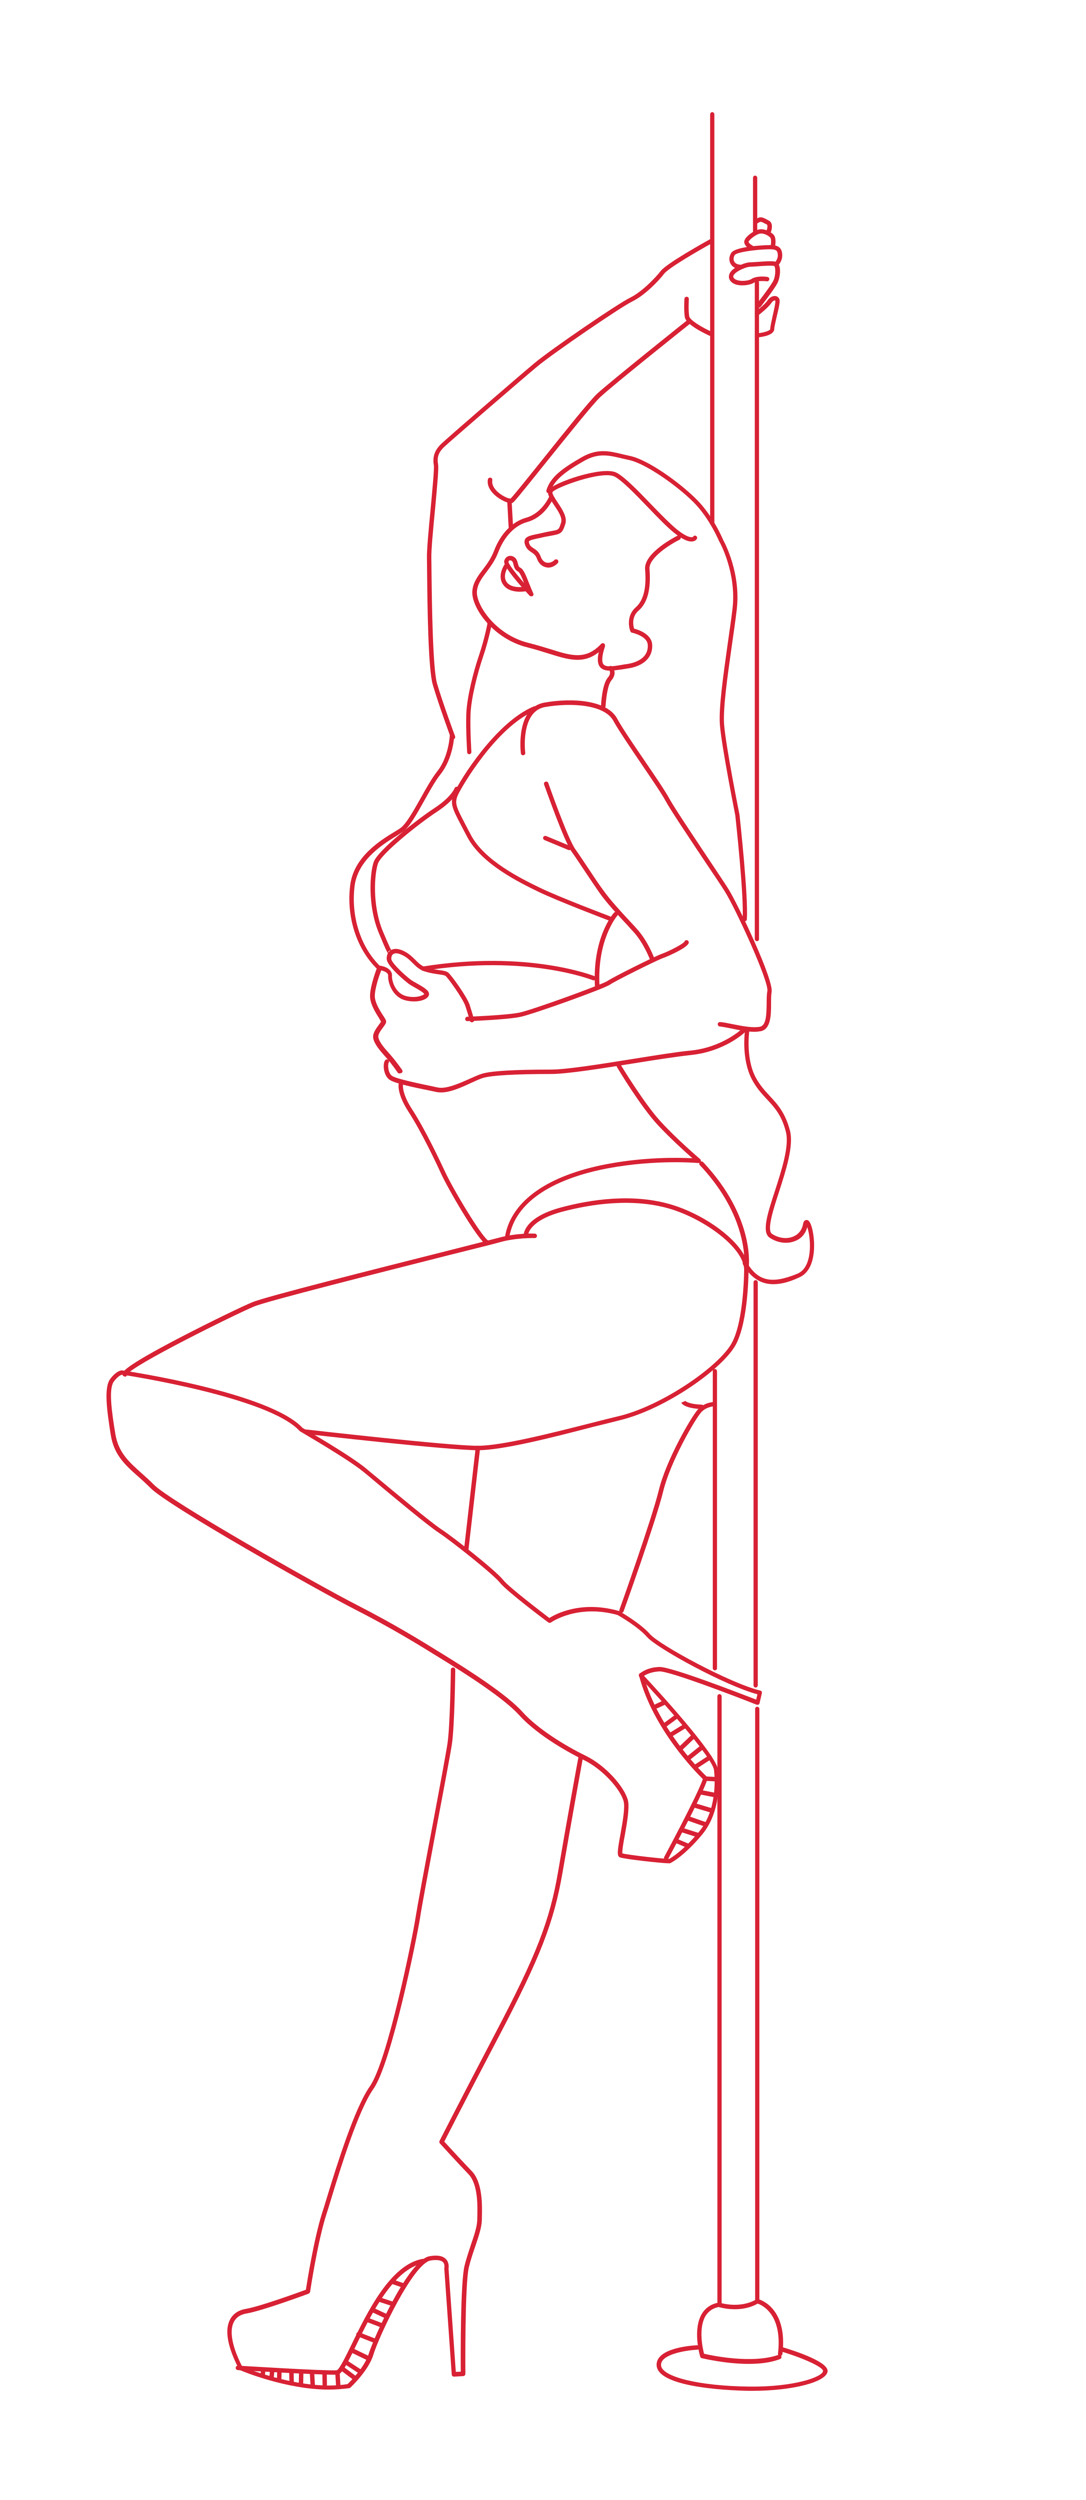 <svg xmlns="http://www.w3.org/2000/svg" xmlns:xlink="http://www.w3.org/1999/xlink" id="Vrstva_1" x="0px" y="0px" viewBox="0 0 612.8 1409.4" style="enable-background:new 0 0 612.8 1409.4;" xml:space="preserve"><style type="text/css">	.st0{fill:#D82134;}</style><g>	<path class="st0" d="M309.4,320c-0.5,0-1-0.1-1.4-0.2c-2.3-0.5-4.1-2.3-5-4.8c-0.8-2.1-1.9-2.8-3.2-3.7c-1.2-0.8-2.6-1.7-3.4-3.8  c-0.4-1-0.7-2.4-0.1-3.5c0.9-1.7,3.2-2.2,8.2-3.2l2.2-0.5c1.8-0.4,3.2-0.7,4.4-0.9c4.2-0.7,4.2-0.7,5.5-4.8c0.9-2.7-1.7-6.5-4-9.9  c-2.3-3.5-4.3-6.5-2.9-8.6c2.6-4,30.3-13.6,38.2-9.6c4.5,2.3,12.1,10.1,19.5,17.8c5.3,5.5,10.8,11.1,14.6,14.2  c6.1,4.9,8.7,4.6,9.1,4.1c0.3-0.6,1.1-0.8,1.6-0.5c0.6,0.3,0.9,1.1,0.5,1.7c-0.1,0.2-0.6,1.1-2.1,1.4c-2.5,0.5-6.1-1.1-10.7-4.8  c-4-3.2-9.2-8.6-14.8-14.4c-7.2-7.5-14.7-15.2-18.8-17.3c-7.1-3.6-33.4,6.2-35,8.7c-0.5,0.8,1.5,3.8,2.9,5.9  c2.6,3.9,5.5,8.3,4.3,12.1c-1.6,5.1-2.5,5.6-7.4,6.5c-1.1,0.2-2.6,0.5-4.3,0.8l-2.2,0.5c-3.5,0.7-6.2,1.3-6.6,2  c-0.1,0.1-0.1,0.5,0.2,1.4c0.5,1.3,1.3,1.8,2.4,2.5c1.4,0.9,3.1,2,4.1,4.9c0.6,1.7,1.8,2.9,3.2,3.2c1.5,0.3,3.2-0.2,4.5-1.5  c0.5-0.5,1.3-0.5,1.8,0s0.5,1.3,0,1.8C313.2,319.1,311.3,320,309.4,320z M391.1,302.7L391.1,302.7L391.1,302.7z M391.1,302.7  L391.1,302.7L391.1,302.7z"></path>	<path class="st0" d="M325.8,372c-5,0-10.3-1.7-16.4-3.6c-3.5-1.1-7.4-2.3-11.7-3.4c-19.2-4.7-31.5-22-31.2-31.3c0.2-5,3-8.8,6-12.7  c2.3-3,4.6-6.2,6.2-10.3c3.7-9.8,10.3-16.6,18.1-18.8c9-2.5,13-11.8,13.1-11.9c0.3-0.6,1-0.9,1.6-0.7c0.6,0.3,0.9,1,0.7,1.6  c-0.2,0.4-4.5,10.6-14.7,13.4c-7,1.9-13,8.2-16.4,17.2c-1.7,4.4-4.2,7.8-6.5,10.9c-2.9,3.8-5.3,7.1-5.5,11.3  c-0.3,7.6,10.7,24.3,29.3,28.8c4.4,1.1,8.3,2.3,11.9,3.4c12.1,3.8,20.2,6.4,28.9-2.9c0.5-0.5,1.3-0.5,1.8-0.1  c0.5,0.5,0.5,1.3,0.1,1.8C335.9,370.2,331,372,325.8,372z"></path>	<path class="st0" d="M344.1,378.1c-2.2,0-4.1-0.5-5.4-1.9c-1.9-2.2-1.8-6.1,0.2-12.3c0.2-0.7,0.9-1,1.6-0.8s1,0.9,0.8,1.6  c-1.7,5.1-1.9,8.5-0.7,9.9c1.5,1.7,5.6,1,9.9,0.3c1.1-0.2,2.1-0.4,3.2-0.5c8-1.2,12.3-5.2,11.8-11c-0.4-4.9-8.8-6.7-8.9-6.7  c-0.4-0.1-0.8-0.4-0.9-0.8c-1.1-2.8-1.9-9.2,3-13.5c4.4-3.8,6.2-11,5.3-21.4c-0.8-9.4,17.5-18.6,18.3-19c0.6-0.3,1.4-0.1,1.7,0.6  c0.3,0.6,0.1,1.4-0.6,1.7c-4.9,2.4-17.4,10.1-16.9,16.5c0.9,11.4-1.1,19.1-6.2,23.5c-4,3.5-3,8.4-2.5,10.1c2.4,0.6,9.7,3,10.2,8.8  c0.6,7.2-4.6,12.4-14,13.7c-1.1,0.2-2.1,0.3-3.1,0.5C348.5,377.7,346.2,378.1,344.1,378.1z"></path>	<path class="st0" d="M299.7,336.2c-0.3,0-0.7-0.1-0.9-0.4c-5.6-6-14.9-16.5-14.3-19.5c0.4-1.6,1.5-2.7,3-2.9  c1.7-0.2,3.4,0.8,4.1,2.4c0.4,0.8,0.5,1.5,0.7,2.1c0.3,1.1,0.4,1.7,1.4,2.2c1.8,1,3,4.1,4.7,8.4c0.8,2,1.6,4,2.5,6  c0.3,0.6,0.1,1.2-0.4,1.6C300.2,336.1,299.9,336.2,299.7,336.2z M287.8,315.9h-0.1c-0.2,0-0.6,0.1-0.8,0.9  c0.1,1.3,4.1,6.4,8.8,11.9c-1.1-2.9-2.4-5.9-3.3-6.4c-1.9-1-2.3-2.5-2.6-3.8c-0.1-0.6-0.3-1.1-0.5-1.6  C289,316.2,288.3,315.9,287.8,315.9z"></path>	<path class="st0" d="M293.4,333.6c-2.9,0-6.9-0.6-9.2-3.6c-4.1-5.1,0.4-11.6,0.5-11.8c0.4-0.6,1.2-0.7,1.7-0.3  c0.6,0.4,0.7,1.2,0.3,1.7c-0.1,0.1-3.5,5.2-0.6,8.8c3,3.8,10.5,2.3,10.6,2.3c0.7-0.1,1.3,0.3,1.5,1s-0.3,1.3-1,1.5  C297.2,333.3,295.5,333.6,293.4,333.6z"></path>	<path class="st0" d="M420.2,519.4h-0.1c-0.7-0.1-1.2-0.7-1.1-1.3c1-11.8-3.9-56.6-4.1-58.4c-0.4-2.2-7.7-38.6-8.7-51.2  c-0.7-9.3,1.9-27.6,4.4-45.4c1-7.1,2-13.8,2.7-19.7c2.5-20.3-7.2-37.7-7.3-37.9c0,0,0-0.1-0.1-0.1c-0.1-0.1-5.4-13.1-14.5-22.2  c-9.6-9.6-27.1-21.8-36.2-23.8c-1.4-0.3-2.7-0.6-4-0.9c-7.5-1.8-13.5-3.3-21.7,1.4c-10.2,5.8-16.9,10.7-18.8,17.2  c-0.2,0.7-0.9,1-1.5,0.9c-0.7-0.2-1-0.9-0.9-1.5c2.1-7.4,8.9-12.4,19.9-18.7c9.1-5.2,15.8-3.5,23.5-1.6c1.3,0.3,2.6,0.6,4,0.9  c9.8,2.1,27.5,14.6,37.4,24.5c9.2,9.2,14.5,21.7,15,22.9c0.8,1.4,10.1,18.7,7.6,39.4c-0.7,6-1.7,12.7-2.7,19.8  c-2.5,17.6-5.1,35.8-4.4,44.8c1,12.5,8.6,50.5,8.7,50.9v0.1c0.2,1.9,5.1,46.7,4.1,59C421.4,518.9,420.9,519.4,420.2,519.4z"></path>	<path class="st0" d="M401.9,296.3c-0.7,0-1.2-0.6-1.2-1.2V64.5c0-0.7,0.6-1.3,1.2-1.3s1.2,0.6,1.2,1.3V295  C403.1,295.7,402.6,296.3,401.9,296.3z"></path>	<path class="st0" d="M427.1,530.6c-0.7,0-1.2-0.6-1.2-1.2V159.3c0-0.7,0.6-1.2,1.2-1.2s1.2,0.6,1.2,1.2v370.1  C428.4,530.1,427.8,530.6,427.1,530.6z"></path>	<path class="st0" d="M427.7,190.4c-0.6,0-1.2-0.5-1.2-1.1c-0.1-0.7,0.4-1.3,1.1-1.4c3.8-0.4,7-1.6,7-2.3c0-1.4,0.7-4.3,1.4-7.6  c0.7-3,1.7-7.5,1.5-8.4c-0.1-0.1-0.1-0.2-0.2-0.2c-0.5-0.1-1.4,0.4-2.1,1.5c-1.5,2.3-6.6,6.4-7.2,6.8c-0.5,0.4-1.3,0.3-1.8-0.2  c-0.4-0.5-0.3-1.3,0.2-1.8c1.5-1.2,5.6-4.6,6.6-6.2c1.1-1.7,2.9-2.8,4.5-2.6c1.1,0.1,1.9,0.8,2.3,1.8c0.4,1.2-0.1,3.9-1.5,9.7  c-0.6,2.8-1.4,5.9-1.4,7c0,3.7-7.1,4.6-9.3,4.8C427.7,190.4,427.7,190.4,427.7,190.4z"></path>	<path class="st0" d="M428,173.5c-0.3,0-0.5-0.1-0.8-0.3c-0.5-0.4-0.6-1.2-0.2-1.8c0.1-0.1,7.5-9.7,9.2-12.8c1.7-3.2,1.4-8,0.7-8.6  c-1.1-0.5-7.5,0-10.2,0.2c-1.6,0.1-2.9,0.2-3.6,0.2c-1.5,0-7,2-8.8,4.3c-0.7,0.8-0.5,1.4-0.5,1.5c0.2,0.7,0.8,1.2,1.8,1.6  c2.6,1,6.9,0.5,8.4-0.5c3-2,8.4-1.3,9-1.2c0.7,0.1,1.2,0.7,1.1,1.4s-0.7,1.2-1.4,1.1c-1.4-0.2-5.4-0.4-7.3,0.8  c-2.2,1.4-7.3,2.1-10.7,0.8c-2.2-0.9-3-2.3-3.3-3.3c-0.2-0.9-0.2-2.2,0.9-3.7c2.3-3,8.5-5.3,10.8-5.3c0.6,0,1.9-0.1,3.5-0.2  c6.9-0.5,10.5-0.7,11.8,0.2c2.6,1.6,2,8.5,0.2,11.9s-9.1,12.8-9.4,13.2C428.8,173.3,428.4,173.5,428,173.5z"></path>	<path class="st0" d="M417.6,151.7C417.5,151.7,417.5,151.7,417.6,151.7c-2.5-0.1-4.5-1.3-5.4-3.1c-1-1.8-0.8-4.1,0.4-6  c2.5-4,21.7-4.6,23.5-4.4c3.5,0.3,5.2,2,5.3,5.5c0.1,3.6-2.2,5.8-2.3,5.9c-0.5,0.5-1.3,0.4-1.8-0.1s-0.4-1.3,0.1-1.8  c0.1-0.1,1.6-1.6,1.5-4c-0.1-2.2-0.8-2.9-3.1-3.1c-3.8-0.4-19.8,1.1-21.2,3.2c-0.7,1.2-0.9,2.5-0.3,3.6s1.7,1.7,3.3,1.8  c0.7,0,1.2,0.6,1.2,1.3C418.8,151.2,418.2,151.7,417.6,151.7z"></path>	<path class="st0" d="M424.8,141.2c-0.2,0-0.3,0-0.5-0.1c-0.4-0.2-3.8-1.7-4.3-4.2c-0.2-0.8,0.1-1.6,0.7-2.5  c1.5-2.2,5.5-4.8,7.9-5.1c2.9-0.4,6.1,1.2,7.8,2.9c1.8,1.8,1.1,5.8,1,6.6c-0.1,0.7-0.8,1.1-1.5,1s-1.1-0.8-1-1.5  c0.3-1.4,0.3-3.8-0.3-4.4c-1.3-1.3-3.7-2.5-5.7-2.2c-2.2,0.3-6.4,3.6-6.5,4.7c0.2,0.8,1.8,1.9,2.8,2.4c0.6,0.3,0.9,1,0.6,1.6  C425.8,140.9,425.3,141.2,424.8,141.2z"></path>	<path class="st0" d="M433.7,131.6c-0.1,0-0.3,0-0.4-0.1c-0.6-0.2-1-1-0.7-1.6l0,0c0.4-1.1,0.7-3,0.1-3.3c-0.3-0.2-0.6-0.4-1-0.5  c-1.2-0.7-2.2-1.2-2.8-1c-1.1,0.5-1.5,0.8-1.5,0.8c-0.5,0.4-1.3,0.4-1.7-0.1s-0.5-1.2,0-1.7c0.2-0.2,0.7-0.6,2.2-1.3  c1.7-0.8,3.4,0.2,5.1,1.1c0.3,0.2,0.6,0.3,0.9,0.5c2.8,1.5,1.3,5.9,1.1,6.4C434.6,131.3,434.2,131.6,433.7,131.6z"></path>	<path class="st0" d="M426.1,131.7c-0.7,0-1.2-0.6-1.2-1.2v-30.3c0-0.7,0.6-1.2,1.2-1.2s1.2,0.6,1.2,1.2v30.3  C427.4,131.1,426.8,131.7,426.1,131.7z"></path>	<path class="st0" d="M401.6,189.7c-0.2,0-0.3,0-0.5-0.1c-2.3-1-14.1-6.4-14.7-10.9c-0.6-4.1-0.2-10-0.2-10.2c0-0.7,0.6-1.2,1.3-1.2  c0.7,0,1.2,0.6,1.2,1.3c0,0.1-0.4,5.9,0.2,9.7c0.3,2.1,7.1,6.3,13.2,9c0.6,0.3,0.9,1,0.6,1.6C402.5,189.4,402.1,189.7,401.6,189.7z  "></path>	<path class="st0" d="M255.6,416.8c-0.5,0-1-0.3-1.2-0.8c-0.1-0.2-7.2-19.6-10.2-30c-2.6-8.8-3-43.9-3.2-62.8c0-3.9-0.1-6.8-0.1-8.5  c-0.1-4.8,1-16.5,2.1-27.9c1-11,2.1-22.3,1.8-24.5c-0.8-4.7,0.4-8.3,3.9-11.8c3.1-3.1,43.9-38.3,52.9-45.8  c9.2-7.7,47.1-33.6,54-36.9c6.5-3.2,14-10.9,17.2-15c3.3-4.3,25.1-16.4,27.6-17.8c0.6-0.3,1.4-0.1,1.7,0.5c0.3,0.6,0.1,1.4-0.5,1.7  c-6.6,3.6-24.3,13.8-26.8,17.1c-3.3,4.3-11.1,12.3-18.1,15.7c-6.6,3.2-44.6,29.2-53.5,36.6c-9,7.5-49.7,42.6-52.8,45.6  c-3,3-3.9,5.7-3.2,9.6c0.4,2.3-0.4,11-1.7,25.2c-1.1,11.3-2.2,23-2.1,27.6c0,1.7,0.1,4.7,0.1,8.6c0.2,17.4,0.7,53.7,3.1,62.1  c3,10.3,10.1,29.6,10.2,29.8c0.2,0.6-0.1,1.4-0.7,1.6C255.9,416.7,255.7,416.8,255.6,416.8z"></path>	<path class="st0" d="M288.1,283.6c-2.2,0-5.9-2-8.1-3.8c-3.6-2.9-5.3-6.3-4.7-9.5c0.1-0.7,0.8-1.1,1.5-1s1.1,0.8,1,1.5  c-0.3,1.8,0.4,3.7,2.2,5.7c2.8,3,6.9,4.6,8,4.7c1.6-1.5,10-12,18.2-22.2c12.4-15.5,26.5-33.1,30.7-37c7.4-6.8,49.6-40.5,51.4-41.9  c0.5-0.4,1.3-0.3,1.8,0.2c0.4,0.5,0.3,1.3-0.2,1.8c-0.4,0.3-44,35-51.2,41.8c-4.1,3.8-18.7,22.1-30.5,36.7  c-15.4,19.2-18.2,22.6-19.1,23C288.7,283.5,288.4,283.6,288.1,283.6z"></path>	<path class="st0" d="M288.2,298.3c-0.7,0-1.2-0.5-1.2-1.2l-0.8-14.8c0-0.7,0.5-1.3,1.2-1.3s1.3,0.5,1.3,1.2l0.8,14.8  C289.5,297.7,289,298.3,288.2,298.3C288.3,298.3,288.3,298.3,288.2,298.3z"></path>	<path class="st0" d="M264.8,425.2c-0.7,0-1.2-0.5-1.2-1.2c0-0.1-0.8-12.4-0.5-21.3c0.3-9.2,3.9-23.7,7.2-33.3  c3.2-9.5,4.8-18.1,4.8-18.2c0.1-0.7,0.8-1.1,1.4-1c0.7,0.1,1.1,0.8,1,1.4c0,0.1-1.6,8.9-4.9,18.6c-3.2,9.4-6.8,23.7-7.1,32.6  c-0.3,8.8,0.5,21,0.5,21.1C266,424.6,265.5,425.2,264.8,425.2L264.8,425.2z"></path>	<path class="st0" d="M425.7,581.7c-4.1,0-8.6-0.9-12.7-1.8c-2.6-0.5-5.1-1-6.8-1.2c-0.7,0-1.2-0.6-1.2-1.3s0.6-1.2,1.3-1.2  c1.9,0.1,4.5,0.7,7.1,1.2c5.1,1,10.9,2.2,15.2,1.5c3.9-0.6,3.9-7.3,4-13.2c0-2.6,0-5,0.4-6.9c1-5.4-17.8-46.3-24-56.2  c-2.2-3.5-7.1-10.8-12.3-18.5c-8.5-12.8-18.2-27.2-21.1-32.5c-2.1-3.9-7.6-12-13.4-20.5c-6.5-9.6-13.2-19.4-16.1-24.7  c-4.9-9.1-23.4-10.4-38.5-7.8c-14,2.4-11.3,25.6-11.2,25.8c0.1,0.7-0.4,1.3-1.1,1.4s-1.3-0.4-1.4-1.1c-0.1-1-3-25.7,13.3-28.6  c16.5-2.9,35.6-1.2,41.1,9.1c2.8,5.2,9.5,15,16,24.5c5.8,8.5,11.3,16.6,13.5,20.7c2.8,5.1,12.5,19.5,21,32.3  c5.4,8.1,10.1,15.1,12.3,18.6c5.4,8.7,25.6,51.1,24.3,58c-0.3,1.6-0.3,4-0.3,6.5c0,6.5-0.1,14.6-6,15.6  C427.9,581.6,426.8,581.7,425.7,581.7z"></path>	<path class="st0" d="M248.9,615.9c-0.8,0-1.6-0.1-2.4-0.2l-2.8-0.6c-11-2.2-21.1-4.4-23.8-6.3c-2.2-1.5-2.9-4.1-3.2-5.6  c-0.3-1.8-0.3-4.2,0.6-5.4c0.4-0.6,1.2-0.7,1.7-0.3c0.6,0.4,0.7,1.2,0.3,1.7c-0.5,0.8-0.5,5.7,2,7.4s15.8,4.4,22.9,5.9l2.8,0.6  c4.8,1,12.1-2.3,18-4.9c2.5-1.1,4.9-2.2,6.8-2.8c5.1-1.6,17.8-2.4,39.1-2.4c8.8,0,28.2-3.1,46.9-6.1c12.5-2,24.3-3.9,31.8-4.6  c18.1-1.8,29-12.2,29.1-12.3c0.5-0.5,1.3-0.5,1.8,0s0.5,1.3,0,1.8s-11.6,11-30.6,13c-7.5,0.8-19.3,2.6-31.7,4.6  c-18.8,3-38.3,6.1-47.3,6.1c-20.7,0-33.5,0.8-38.3,2.2c-1.7,0.5-4.1,1.6-6.5,2.7C260.7,612.9,254.2,615.9,248.9,615.9z"></path>	<path class="st0" d="M225.4,605.2c-0.4,0-0.8-0.2-1-0.5c0,0-3.4-5-6.2-8.1l-0.8-0.9c-2.9-3.3-6.2-7-6.8-10.4  c-0.5-2.7,1.7-5.5,3.2-7.6c0.4-0.6,1-1.3,1.2-1.7c-0.2-0.4-0.8-1.4-1.3-2.3c-2-3.1-4.9-7.9-4.9-12.1c0-5.9,3.9-15.9,4.1-16.4  c0.2-0.5,0.8-0.9,1.3-0.8c2.7,0.3,7.2,1.9,7,5.7c-0.2,3.1,2,9.8,7.7,11.4c5.6,1.5,9.9-0.3,10.5-1.1c-0.5-0.9-3.9-2.9-5.6-3.8  c-1.4-0.8-2.6-1.5-3.4-2.1c-0.1-0.1-11.9-9.3-12.2-13.8c-0.1-2.1,0.7-4,2.2-4.9c1.3-0.9,3.7-1.5,7.7,0.5c2.8,1.4,4.7,3.3,6.3,4.9  c2,2,3.7,3.6,6.5,4.4c2.6,0.7,4.9,1,6.8,1.3c2.4,0.3,4.1,0.6,5.2,1.4c1.8,1.4,10.6,13.6,12.1,18.2c1.5,4.6,2.5,8.3,2.5,8.3  c0.2,0.7-0.2,1.4-0.9,1.5c-0.7,0.2-1.4-0.2-1.5-0.9c0,0-1-3.7-2.5-8.2c-1.5-4.4-9.9-16-11.2-17c-0.6-0.4-2.2-0.7-4-0.9  c-1.9-0.3-4.3-0.6-7-1.4c-3.5-0.9-5.6-3-7.6-5c-1.6-1.6-3.2-3.2-5.7-4.4c-2.3-1.1-4.1-1.4-5.2-0.6c-0.8,0.5-1.1,1.5-1.1,2.7  c0.1,2.2,7.3,9,11.2,11.9c0.7,0.5,1.9,1.2,3.2,1.9c4.3,2.4,6.9,4.1,6.9,6c0,0.6-0.2,1.4-1.3,2.3c-2.2,1.7-7.1,2.6-12.3,1.2  c-7.2-2-9.7-10-9.5-13.9c0.1-1.7-2.5-2.6-3.9-2.9c-1,2.6-3.6,10-3.6,14.5c0,3.5,2.7,7.9,4.6,10.8c1.3,2,1.8,2.8,1.8,3.6  c0,0.9-0.7,1.8-1.7,3.2c-1.3,1.7-3,4-2.7,5.6c0.5,2.8,3.6,6.3,6.2,9.2l0.8,0.9c2.9,3.3,6.3,8.1,6.4,8.3c0.4,0.6,0.3,1.3-0.3,1.7  C225.9,605.1,225.7,605.2,225.4,605.2z M239.3,560.6L239.3,560.6L239.3,560.6z"></path>	<path class="st0" d="M263.7,575.7c-0.7,0-1.2-0.5-1.2-1.2s0.5-1.3,1.2-1.3c0.2,0,22-0.8,29.3-2.3c7.4-1.5,47.3-16.1,49.7-17.8  c2.8-2,26.2-13.7,30.6-15.3c4.7-1.7,12.2-5.7,12.9-6.9c0.2-0.7,0.9-1,1.6-0.8s1,1,0.8,1.6c-1,2.9-12.8,7.9-14.4,8.4  c-4.1,1.5-27.3,13.1-30,15c-3.2,2.3-43.4,16.7-50.6,18.2C286,574.9,264.7,575.7,263.7,575.7C263.8,575.7,263.8,575.7,263.7,575.7z"></path>	<path class="st0" d="M368.2,542.4c-0.5,0-1-0.3-1.2-0.8c0-0.1-3.6-9.8-9.7-16.4c-1-1.1-2-2.1-3-3.3c-5.7-6.1-12.1-12.9-16.2-18.8  c-2.4-3.5-5.3-7.7-8-11.8c-2.8-4.2-5.4-8.1-7.6-11.2c-4.4-6.2-15-36.6-15.5-37.8c-0.2-0.7,0.1-1.4,0.8-1.6c0.7-0.2,1.4,0.1,1.6,0.8  c0.1,0.3,11,31.3,15.2,37.2c2.2,3.1,4.8,7,7.6,11.2c2.7,4.1,5.5,8.3,8,11.7c4.1,5.8,10.4,12.6,16,18.6c1,1.1,2.1,2.2,3,3.3  c6.5,7,10.1,16.9,10.2,17.3c0.2,0.6-0.1,1.4-0.8,1.6C368.4,542.4,368.3,542.4,368.2,542.4z"></path>	<path class="st0" d="M321.2,479.3c-0.2,0-0.3,0-0.5-0.1l-13.5-5.6c-0.6-0.3-0.9-1-0.7-1.6c0.3-0.6,1-0.9,1.6-0.7l13.5,5.6  c0.6,0.3,0.9,1,0.7,1.6C322.1,479,321.7,479.3,321.2,479.3z"></path>	<path class="st0" d="M336.9,557.3c-0.7,0-1.2-0.5-1.2-1.2c-1.5-27.4,10.2-40.9,10.7-41.5c0.5-0.5,1.2-0.6,1.8-0.1  c0.5,0.5,0.6,1.2,0.1,1.8c-0.2,0.2-11.5,13.5-10,39.7C338.2,556.7,337.6,557.3,336.9,557.3L336.9,557.3z"></path>	<path class="st0" d="M335,552.7c-0.2,0-0.3,0-0.5-0.1c-0.4-0.1-36.8-14.7-95.5-5.3c-0.7,0.1-1.3-0.4-1.4-1c-0.1-0.7,0.4-1.3,1-1.4  c59.4-9.5,96.4,5.3,96.8,5.4c0.6,0.3,0.9,1,0.7,1.6C335.9,552.4,335.5,552.7,335,552.7z"></path>	<path class="st0" d="M343.8,519c-0.1,0-0.3,0-0.4-0.1c-0.3-0.1-28.5-10.8-39.5-16.1c-10.5-5.1-32.4-15.7-40.4-31.2  c-1.2-2.3-2.3-4.3-3.2-6.1c-5.1-9.7-6.6-12.6-4.1-18.3c3.3-7.5,23.6-40,44.9-48.9c0.6-0.3,1.4,0,1.6,0.7c0.3,0.6,0,1.4-0.7,1.6  c-22,9.2-41.7,43.3-43.6,47.6c-2,4.6-1,6.6,4,16.2c0.9,1.8,2,3.8,3.2,6.1c7.6,14.8,29,25.1,39.3,30.1c10.9,5.3,39.1,15.9,39.3,16  c0.6,0.2,1,1,0.7,1.6C344.8,518.7,344.3,519,343.8,519z"></path>	<path class="st0" d="M220.1,538.4c-1,0-1.9-1.6-6.3-12.3c-6.5-15.5-5.1-34.1-2.9-40.2c2.4-6.7,25-24.3,34.2-30.3  c9.6-6.3,11.4-11.2,11.4-11.2c0.2-0.6,0.9-1,1.6-0.8c0.6,0.2,1,0.9,0.8,1.6c-0.1,0.2-2,5.7-12.4,12.5  c-10.5,6.9-31.3,23.6-33.2,29.1c-2,5.8-3.4,23.5,2.8,38.4c3.9,9.3,4.8,10.8,5,11c-0.2-0.2-0.7-0.5-1.3-0.2  c-0.5,0.2-0.7,0.6-0.7,0.9l2.4-0.5c0.3,1.5-0.5,1.9-0.8,2C220.4,538.3,220.3,538.4,220.1,538.4z"></path>	<path class="st0" d="M213.2,546.2c-0.3,0-0.6-0.1-0.9-0.4c-11.3-11.3-16.9-29.2-14.7-46.7c2-16.1,17-25.3,25.1-30.2  c1.3-0.8,2.5-1.5,3.3-2.1c3.1-2.2,7.3-9.6,11.3-16.7c3.1-5.6,6.4-11.4,9.4-15.2c6.5-8.2,7.1-20.1,7.1-20.2c0-0.7,0.6-1.2,1.3-1.2  s1.2,0.6,1.2,1.3c0,0.5-0.6,12.8-7.7,21.7c-2.9,3.6-6.1,9.4-9.2,14.9c-4.3,7.7-8.4,15-12,17.5c-0.9,0.6-2.1,1.3-3.4,2.2  c-7.7,4.7-22,13.5-23.9,28.4c-2.1,16.8,3.2,33.9,13.9,44.7c0.5,0.5,0.5,1.3,0,1.8C213.8,546.1,213.5,546.2,213.2,546.2z"></path>	<path class="st0" d="M286.3,697.9c-0.1,0-0.2,0-0.2,0c-0.7-0.1-1.1-0.8-1-1.5c3.8-19.6,24.2-33.8,57.3-40.1  c21.6-4.1,40.5-3.7,48.3-3.3c-4.3-3.8-12.7-11.4-19.5-18.7c-9.6-10.3-22.6-31.8-23.1-32.8c-0.4-0.6-0.2-1.4,0.4-1.7  c0.6-0.4,1.4-0.2,1.7,0.4c0.1,0.2,13.4,22.2,22.8,32.3c9.4,10.2,22,20.9,22.1,21c0.4,0.4,0.6,0.9,0.3,1.4c-0.2,0.5-0.7,0.8-1.3,0.8  c-0.2,0-23.5-2.2-51.3,3c-18.6,3.5-50.4,13.1-55.3,38.1C287.4,697.5,286.9,697.9,286.3,697.9z"></path>	<path class="st0" d="M70.3,776c-0.6,0-1.2-0.5-1.2-1.1c-0.1-1.3-0.3-3.8,33-21.1c16.8-8.7,35-17.5,40.2-19.6  c7.2-3.1,68.9-18.6,109.7-28.9c15-3.8,26.8-6.8,29.5-7.5c9.7-2.7,19.9-2.4,20.3-2.3c0.7,0,1.2,0.6,1.2,1.3s-0.6,1.2-1.3,1.2  c-0.1,0-10.3-0.3-19.5,2.3c-2.7,0.8-14,3.6-29.6,7.5c-38.2,9.7-102.3,25.8-109.3,28.8c-11.4,4.8-69.2,33.4-71.6,38.4  c0,0.6-0.5,1.1-1.1,1.2C70.4,776,70.4,776,70.3,776z M71.6,774.7L71.6,774.7L71.6,774.7z"></path>	<path class="st0" d="M274.8,701.7c-0.2,0-0.4,0-0.6-0.2c-4.9-2.7-21.9-32.2-25.4-40c-2.4-5.3-10.9-23.3-18.3-34.7  c-6.7-10.3-5.6-15.7-5.5-15.9c0.2-0.7,0.8-1.1,1.5-0.9c0.7,0.2,1.1,0.8,0.9,1.5c0,0.1-0.8,4.8,5.2,14c7.5,11.5,16,29.7,18.5,35  c4.7,10.2,20.8,36.9,24.4,38.9c0.6,0.3,0.8,1.1,0.5,1.7C275.7,701.5,275.3,701.7,274.8,701.7z"></path>	<path class="st0" d="M421.1,716.6L421.1,716.6c-0.7,0-1.2-0.5-1.2-1.2c-0.7-12.3-22.4-27.9-41.2-33.7c-21.6-6.6-45.5-2.8-61.7,1.5  c-18.5,5-19,12.9-19,13c0,0.7-0.6,1.3-1.3,1.2c-0.7,0-1.2-0.6-1.2-1.2c0-0.4,0.2-9.8,20.8-15.4c16.6-4.5,41-8.3,63.1-1.5  c16.1,4.9,34,16.7,40.5,28.3c-0.8-10.3-5.3-29.8-25-50.7c-0.5-0.5-0.4-1.3,0.1-1.8s1.3-0.4,1.8,0.1c29.6,31.5,25.8,59.2,25.6,60.4  C422.3,716.2,421.8,716.6,421.1,716.6z"></path>	<path class="st0" d="M269.6,817.6c-16.7,0-93.9-8.8-97.2-9.2c-0.7-0.1-1.2-0.7-1.1-1.4c0.1-0.7,0.7-1.2,1.4-1.1  c0.8,0.1,80.3,9.2,96.9,9.2c13.5,0,41.8-7.2,64.6-13c5.5-1.4,10.6-2.7,15.3-3.8c24.5-6,56.6-28.3,63.5-41.3  c6.9-12.8,6.9-41.4,6.9-41.7c0-0.7,0.6-1.3,1.2-1.3c0.7,0,1.3,0.6,1.3,1.2c0,1.2,0,29.5-7.2,42.9c-7.3,13.5-39.4,36.2-65.1,42.5  c-4.7,1.2-9.8,2.5-15.3,3.8C310.7,810.7,283.4,817.6,269.6,817.6z"></path>	<path class="st0" d="M377.6,1050.5c-3.9,0-25.8-2.4-27.9-3.4c-1.7-0.8-1.3-3.8,0.4-13c1.2-6.7,2.7-15,1.8-18.5  c-1.7-6.7-11.8-18.2-22.6-23.4c-5.7-2.8-25.2-12.9-36.4-25.3c-8.5-9.4-29.5-22.9-44.7-32.2c-12.9-8-27.6-17-48.2-27.5  c-19-9.7-105.2-58.1-115.2-68.4c-2.4-2.4-4.7-4.5-7.1-6.6c-7.2-6.4-13.4-12-15.2-23.2c-2.3-14.4-3.9-26.8-0.3-31.6  c3.5-4.6,6.1-4.8,6.6-4.8c0.1,0,0.1,0,0.2,0c3.4,0.5,83.2,12.5,101.7,32.4c2.5,1.4,27.4,15.8,36,23c1.4,1.2,3.2,2.7,5.3,4.4  c11.5,9.6,30.8,25.6,36.9,29.7c7.1,4.6,30.9,23.4,35,28.6c3.3,4.2,22.2,18.5,26.1,21.5c3.4-2.2,17.8-10,39.1-4  c0.1,0,0.2,0.1,0.3,0.1c0.5,0.3,11.7,6.6,17.4,13c5.3,6.1,45.4,27.8,62.2,31.8c0.7,0.2,1.1,0.8,0.9,1.5l-1.3,5.6  c-0.1,0.4-0.3,0.7-0.6,0.8s-0.7,0.2-1,0.1c-13.4-5.3-49.3-19-54.9-18.8c-4.4,0.2-7.3,1.6-8.7,2.5c7.2,7.7,40.8,44.2,41.8,53.1  c0.6,5.3,1.7,23.6-9,36.4c-9.2,11.1-17,15.9-18.3,16.2C378.1,1050.5,377.9,1050.5,377.6,1050.5z M351.2,1044.9  c3.2,0.9,23.9,3.2,26.4,3.1c0.9-0.4,8.1-4.8,16.9-15.4c10-12,9-29.5,8.4-34.6c-0.8-7.2-30.6-40.4-42.1-52.6c-0.5-0.5-0.4-1.3,0-1.7  c0.1-0.1,3.8-3.7,11.3-3.9c6.7-0.2,46.5,15.3,54.6,18.4l0.7-3c-18.1-4.8-56.8-26-62.3-32.3c-5.1-5.8-15.4-11.7-16.6-12.4  c-22.7-6.3-37.4,4.1-37.6,4.2c-0.4,0.3-1,0.3-1.5,0c-1-0.7-23.4-17.5-27.3-22.4c-3.7-4.7-26.9-23.1-34.4-28.1  c-6.3-4.1-25.6-20.2-37.2-29.9c-2.1-1.8-3.9-3.3-5.3-4.4c-8.8-7.3-35.6-22.7-35.8-22.9c-0.1-0.1-0.2-0.1-0.3-0.2  c-17.3-19-96.3-31.2-100.2-31.8c-0.3,0.1-2.1,0.5-4.6,3.8c-3.1,4-1.3,16.9,0.8,29.7c1.7,10.3,7.6,15.6,14.4,21.7  c2.3,2.1,4.8,4.2,7.2,6.7c9.2,9.5,92.9,56.8,114.6,67.9c20.7,10.6,35.4,19.6,48.3,27.6c15.3,9.4,36.5,23,45.2,32.7  c8.6,9.6,24.1,19.1,35.6,24.7c11.7,5.7,22,17.8,23.9,25.1c1,4-0.4,12.3-1.7,19.6C351.8,1038.5,351,1043.5,351.2,1044.9z"></path>	<path class="st0" d="M426.4,951.4c-0.7,0-1.2-0.6-1.2-1.2V722.9c0-0.7,0.6-1.2,1.2-1.2s1.2,0.6,1.2,1.2v227.2  C427.6,950.8,427.1,951.4,426.4,951.4z"></path>	<path class="st0" d="M403.4,941.7c-0.7,0-1.2-0.6-1.2-1.2V773c0-0.7,0.6-1.2,1.2-1.2s1.2,0.6,1.2,1.2v167.5  C404.6,941.1,404.1,941.7,403.4,941.7z"></path>	<path class="st0" d="M350.7,909.3c-0.1,0-0.3,0-0.4-0.1c-0.6-0.2-1-0.9-0.8-1.6c0.2-0.5,18-50.3,22.2-67.3  c4.2-17.3,18.4-41.6,22.1-45.7c3.8-4.2,9.1-4.2,9.4-4.2c0.7,0,1.2,0.6,1.2,1.2c0,0.7-0.6,1.2-1.2,1.2l0,0c0,0-4.5,0.1-7.5,3.4  c-3.5,3.9-17.5,28-21.5,44.7c-4.2,17.1-22.1,67-22.3,67.5C351.7,909,351.2,909.3,350.7,909.3z"></path>	<path class="st0" d="M395.9,794.4C395.8,794.4,395.8,794.4,395.9,794.4c-9.3-0.4-11.1-2.9-11.5-3.6l2.3-1c0,0,0,0-0.1-0.1  c0,0,1.4,1.9,9.3,2.2c0.7,0,1.2,0.6,1.2,1.3C397.1,793.9,396.5,794.4,395.9,794.4z"></path>	<path class="st0" d="M263,875.2h-0.1c-0.7-0.1-1.2-0.7-1.1-1.4l6.6-57.6c0.1-0.7,0.7-1.2,1.4-1.1c0.7,0.1,1.2,0.7,1.1,1.4  l-6.6,57.6C264.1,874.7,263.6,875.2,263,875.2z"></path>	<path class="st0" d="M414.7,1301.9c-2.7,0-5.7-0.3-9-1.2c-0.5-0.1-0.9-0.6-0.9-1.2V956.3c0-0.7,0.6-1.2,1.2-1.2s1.2,0.6,1.2,1.2  v342.2c10.1,2.4,17-0.7,18.9-1.8V963.4c0-0.7,0.6-1.2,1.2-1.2s1.2,0.6,1.2,1.2v334c0,0.4-0.2,0.8-0.5,1  C427.8,1298.6,422.9,1301.9,414.7,1301.9z"></path>	<path class="st0" d="M422.4,1332.7c-13.2,0-25.7-3.1-26.4-3.2c-0.4-0.1-0.8-0.4-0.9-0.9c-0.2-0.6-4.5-15.5,1.1-24.4  c2.1-3.3,5.3-5.4,9.6-6.1c0.7-0.1,1.3,0.4,1.4,1c0.1,0.7-0.4,1.3-1,1.4c-3.6,0.6-6.1,2.2-7.9,4.9c-4.4,6.9-1.8,18.7-1,21.6  c4.3,1,27.2,5.8,42,0.6c0.7-0.2,1.4,0.1,1.6,0.8c0.2,0.7-0.1,1.4-0.8,1.6C434.7,1332.1,428.5,1332.7,422.4,1332.7z"></path>	<path class="st0" d="M440.2,1328.3h-0.1c-0.7-0.1-1.2-0.7-1.1-1.4c2.9-24.6-11.7-28.2-11.8-28.3c-0.7-0.2-1.1-0.8-0.9-1.5  s0.8-1.1,1.5-0.9c0.2,0,16.9,4.1,13.7,31C441.3,1327.8,440.8,1328.3,440.2,1328.3z"></path>	<path class="st0" d="M424.5,1347.9c-0.6,0-1.1,0-1.7,0c-5.3-0.1-51.9-0.9-52.3-14.5c-0.3-9.9,20.5-11.1,22.9-11.2  c0.7,0,1.3,0.5,1.3,1.2s-0.5,1.3-1.2,1.3c-5.8,0.3-20.7,2.4-20.5,8.7c0.2,6.6,21.6,11.8,49.8,12.1c25.5,0.3,41.5-5.5,41.6-8.8  c0.1-2.1-10.9-7.2-23.6-11c-0.7-0.2-1-0.9-0.8-1.6s0.9-1,1.6-0.8c7.7,2.3,25.7,8.3,25.4,13.5  C466.6,1342.9,447.3,1347.9,424.5,1347.9z"></path>	<path class="st0" d="M185.5,1347.2c-23.8,0-48.9-10.4-50.1-11c-0.3-0.1-0.5-0.3-0.6-0.6c-6.4-12.4-8.1-21.7-5.1-27.7  c1.7-3.4,4.8-5.5,9-6.2c8.1-1.4,29.8-9.3,33.9-10.8c0.7-4.5,4.6-28.9,9.1-43.1c0.7-2.1,1.5-4.7,2.4-7.7  c5.9-19.3,15.9-51.5,24.6-63.9c10-14.3,24.2-84.5,25.8-95.2c1-6.3,5.3-29.6,9.6-52.1c4-21.2,7.7-41.2,8.4-46  c1.5-9.8,1.9-41.3,1.9-41.6c0-0.7,0.6-1.2,1.3-1.2c0.7,0,1.2,0.6,1.2,1.3c0,1.3-0.4,32-1.9,41.9c-0.7,4.8-4.5,24.9-8.5,46.1  c-4.2,22.5-8.6,45.7-9.5,52c-1.7,10.8-16,81.7-26.3,96.3c-8.5,12.1-18.4,44.1-24.2,63.2c-0.9,3-1.7,5.6-2.4,7.7  c-4.9,15.4-9.1,43.2-9.1,43.5c-0.1,0.4-0.4,0.8-0.8,1c-1.1,0.4-25.9,9.6-35.1,11.2c-3.5,0.6-5.9,2.2-7.2,4.9  c-1.8,3.6-2.4,10.9,4.8,25.1c4,1.6,35.2,13.8,59.4,9.8c1.6-1.5,9.7-9.6,12-17.2c2.6-8.4,22.2-52.8,34.3-54.9  c4.4-0.8,7.5-0.2,9.3,1.7c1.8,1.9,1.5,4.6,1.4,5.3l4.1,58.2l2.8-0.1c-0.1-7.9-0.2-50.2,2.1-59.6c1-4.2,2.4-8.1,3.6-11.9  c1.9-5.5,3.5-10.3,3.6-14.1v-0.6c0.2-6.8,0.6-19.4-5-25.2c-6.1-6.3-16-17.2-16.1-17.3c-0.3-0.4-0.4-0.9-0.2-1.4  c0.1-0.1,7.6-15.1,31.4-60.5c23.2-44.1,30.8-63.7,35.5-91.2c4.5-26.5,11.4-64.4,11.5-64.7c0.1-0.7,0.8-1.1,1.5-1s1.1,0.8,1,1.5  c-0.1,0.4-6.9,38.2-11.5,64.7c-4.8,27.8-12.4,47.5-35.7,91.9c-20.9,39.8-29.2,56.2-31,59.7c2.2,2.4,10.3,11.2,15.5,16.6  c6.3,6.5,5.9,19.8,5.7,27v0.6c-0.1,4.2-1.8,9.1-3.7,14.8c-1.3,3.8-2.6,7.6-3.6,11.7c-2.4,9.9-2,59.7-2,60.2c0,0.7-0.5,1.2-1.2,1.3  l-5.2,0.3c-0.7,0-1.3-0.5-1.3-1.2l-4.2-59.6c0-0.1,0-0.3,0-0.4c0,0,0.5-2-0.7-3.3c-1.1-1.2-3.6-1.5-7-1  c-9.8,1.7-29.1,42.6-32.3,53.1c-2.7,9-12.6,18.2-13,18.6c-0.2,0.2-0.4,0.3-0.6,0.3C193.2,1346.9,189.3,1347.2,185.5,1347.2z"></path>	<path class="st0" d="M436.4,724c-6.3,0-12.3-2.8-17.2-11.2c-0.3-0.6-0.1-1.4,0.4-1.7c0.6-0.3,1.4-0.1,1.7,0.4  c6.3,10.8,14,12.6,28.6,6.6c3.4-1.4,5.6-4.7,6.6-9.8c1.2-6.5,0.1-13.5-1-16.5c-0.9,3.6-3.2,6.4-6.7,7.8c-4.5,1.9-10,1.2-14.5-1.8  c-4.6-3.1-1.3-13.4,3-26.5c3.8-11.8,8.1-25.1,6.2-33c-2.4-9.6-6.5-14-10.9-18.7c-2.9-3.1-5.9-6.4-8.4-11.2  c-6.2-12-3.8-27.7-3.7-28.4c0.1-0.7,0.8-1.1,1.4-1c0.7,0.1,1.1,0.8,1,1.4c0,0.2-2.4,15.6,3.4,26.8c2.4,4.5,5.2,7.6,8,10.6  c4.4,4.7,8.9,9.6,11.5,19.8c2.1,8.5-2.3,22.2-6.2,34.3c-3.3,10.1-7,21.6-4,23.7c3.8,2.5,8.4,3.1,12.1,1.5c2.9-1.2,4.8-3.7,5.4-6.8  c0.1-0.6,0.4-2.5,2-2.5c0.6,0,2.2,0,3.5,6.3c1.5,7.4,1.8,22.3-7.9,26.2C446,722.5,441.1,724,436.4,724z M455.9,690.2L455.9,690.2  L455.9,690.2z"></path>	<path class="st0" d="M340.3,399.4L340.3,399.4c-0.7,0-1.3-0.6-1.2-1.3c0.1-1.2,0.6-12.3,3.9-16.1c2.3-2.7,0.6-4.4,0.6-4.4  c-0.5-0.5-0.5-1.3,0-1.8s1.3-0.5,1.8,0c1.2,1.2,2.6,4.3-0.4,7.8c-2.3,2.7-3.1,11.4-3.3,14.6C341.6,398.9,341,399.4,340.3,399.4z"></path>	<path class="st0" d="M188.1,1338.8c-11.3,0-52-2.5-53.9-2.6c-0.7,0-1.2-0.6-1.2-1.3c0-0.7,0.6-1.2,1.3-1.2c0.5,0,49.8,3.1,55.7,2.6  c1.5-0.4,5.1-7.9,8.4-14.6c8.7-17.9,21.8-44.9,40-48.2c0.7-0.1,1.3,0.3,1.5,1s-0.3,1.3-1,1.5c-17,3.1-29.8,29.4-38.2,46.8  c-5.3,10.9-7.8,15.8-10.4,16C189.8,1338.8,189.1,1338.8,188.1,1338.8z"></path>	<path class="st0" d="M375.9,1048.8c-0.2,0-0.4,0-0.6-0.2c-0.6-0.3-0.8-1.1-0.5-1.7c0.2-0.4,18.5-34.3,21.8-43.9  c-4-3.9-28.1-28.2-36-58.3c-0.2-0.7,0.2-1.4,0.9-1.5c0.7-0.2,1.4,0.2,1.5,0.9c8.5,31.9,35.6,57.4,35.9,57.6  c0.3,0.3,0.5,0.8,0.3,1.3c-2.6,8.7-21.4,43.6-22.2,45.1C376.8,1048.6,376.4,1048.8,375.9,1048.8z"></path>	<path class="st0" d="M148.2,1340.1h-0.1c-0.7-0.1-1.2-0.7-1.1-1.4l0.3-2.7c0.1-0.7,0.7-1.2,1.4-1.1s1.2,0.7,1.1,1.4l-0.3,2.7  C149.4,1339.6,148.8,1340.1,148.2,1340.1z"></path>	<path class="st0" d="M153.2,1341.4C153.2,1341.4,153.1,1341.4,153.2,1341.4c-0.8-0.1-1.3-0.7-1.2-1.3l0.3-3.3  c0.1-0.7,0.7-1.2,1.3-1.2c0.7,0.1,1.2,0.7,1.2,1.3l-0.3,3.3C154.4,1340.9,153.8,1341.4,153.2,1341.4z"></path>	<path class="st0" d="M157.5,1342.2L157.5,1342.2c-0.7,0-1.3-0.6-1.2-1.3l0.1-3.8c0-0.7,0.6-1.2,1.3-1.2s1.2,0.6,1.2,1.3l-0.1,3.8  C158.8,1341.6,158.2,1342.2,157.5,1342.2z"></path>	<path class="st0" d="M164.5,1344.1c-0.7,0-1.2-0.5-1.2-1.2l-0.1-5.4c0-0.7,0.5-1.3,1.2-1.3s1.3,0.5,1.3,1.2l0.1,5.4  C165.8,1343.5,165.3,1344.1,164.5,1344.1C164.6,1344.1,164.6,1344.1,164.5,1344.1z"></path>	<path class="st0" d="M169.9,1345.1L169.9,1345.1c-0.7,0-1.3-0.6-1.3-1.3l0.1-6c0-0.7,0.6-1.2,1.3-1.2s1.2,0.6,1.2,1.3l-0.1,6  C171.1,1344.6,170.6,1345.1,169.9,1345.1z"></path>	<path class="st0" d="M176.4,1345.7c-0.7,0-1.2-0.5-1.2-1.2l-0.4-6.8c0-0.7,0.5-1.3,1.2-1.3s1.3,0.5,1.3,1.2l0.4,6.8  C177.7,1345.1,177.2,1345.7,176.4,1345.7C176.5,1345.7,176.4,1345.7,176.4,1345.7z"></path>	<path class="st0" d="M183.2,1345.9c-0.7,0-1.2-0.5-1.2-1.2l-0.1-6.6c0-0.7,0.5-1.3,1.2-1.3s1.3,0.5,1.3,1.2l0.1,6.6  C184.4,1345.3,183.9,1345.9,183.2,1345.9L183.2,1345.9z"></path>	<path class="st0" d="M190.8,1346.1c-0.7,0-1.2-0.5-1.2-1.2l-0.4-6.8c0-0.7,0.5-1.3,1.2-1.3s1.3,0.5,1.3,1.2l0.4,6.8  C192.1,1345.5,191.6,1346.1,190.8,1346.1C190.9,1346.1,190.9,1346.1,190.8,1346.1z"></path>	<path class="st0" d="M199.8,1341.7c-0.3,0-0.5-0.1-0.8-0.3l-6.9-5.2c-0.5-0.4-0.7-1.2-0.2-1.8c0.4-0.6,1.2-0.7,1.8-0.2l6.9,5.2  c0.5,0.4,0.7,1.2,0.2,1.8C200.5,1341.5,200.2,1341.7,199.8,1341.7z"></path>	<path class="st0" d="M202.8,1338c-0.2,0-0.5-0.1-0.7-0.2l-7.5-4.9c-0.6-0.4-0.7-1.1-0.4-1.7c0.4-0.6,1.1-0.7,1.7-0.4l7.5,4.9  c0.6,0.4,0.7,1.1,0.4,1.7C203.7,1337.8,203.3,1338,202.8,1338z"></path>	<path class="st0" d="M207.6,1330.7c-0.2,0-0.4,0-0.5-0.1l-9.3-4.5c-0.6-0.3-0.9-1-0.6-1.7c0.3-0.6,1-0.9,1.7-0.6l9.3,4.5  c0.6,0.3,0.9,1,0.6,1.7C208.5,1330.4,208,1330.7,207.6,1330.7z"></path>	<path class="st0" d="M212,1321.1c-0.2,0-0.3,0-0.5-0.1l-9.7-3.8c-0.6-0.3-1-1-0.7-1.6s1-1,1.6-0.7l9.7,3.8c0.6,0.3,1,1,0.7,1.6  C213,1320.8,212.5,1321.1,212,1321.1z"></path>	<path class="st0" d="M214.8,1312c-0.1,0-0.3,0-0.4-0.1l-7.1-2.7c-0.6-0.2-1-1-0.7-1.6c0.2-0.6,1-1,1.6-0.7l7.1,2.7  c0.6,0.2,1,1,0.7,1.6C215.8,1311.7,215.3,1312,214.8,1312z"></path>	<path class="st0" d="M217.4,1306.9c-0.2,0-0.4,0-0.5-0.1l-7-3.3c-0.6-0.3-0.9-1-0.6-1.7c0.3-0.6,1-0.9,1.7-0.6l7,3.3  c0.6,0.3,0.9,1,0.6,1.7C218.3,1306.7,217.9,1306.9,217.4,1306.9z"></path>	<path class="st0" d="M221,1300c-0.1,0-0.3,0-0.4-0.1l-7-2.3c-0.7-0.2-1-0.9-0.8-1.6s0.9-1,1.6-0.8l7,2.3c0.7,0.2,1,0.9,0.8,1.6  C222,1299.7,221.5,1300,221,1300z"></path>	<path class="st0" d="M227,1289.6c-0.1,0-0.3,0-0.4-0.1l-5.5-1.9c-0.7-0.2-1-0.9-0.8-1.6s0.9-1,1.6-0.8l5.5,1.9  c0.7,0.2,1,0.9,0.8,1.6C228,1289.3,227.5,1289.6,227,1289.6z"></path>	<path class="st0" d="M388.3,1041.9c-0.2,0-0.3,0-0.5-0.1l-6.6-2.8c-0.6-0.3-0.9-1-0.7-1.6s1-0.9,1.6-0.7l6.6,2.8  c0.6,0.3,0.9,1,0.7,1.6C389.3,1041.6,388.8,1041.9,388.3,1041.9z"></path>	<path class="st0" d="M393.9,1035.9c-0.1,0-0.3,0-0.4-0.1l-8.8-2.8c-0.7-0.2-1-0.9-0.8-1.6s0.9-1,1.6-0.8l8.8,2.8  c0.7,0.2,1,0.9,0.8,1.6C395,1035.6,394.5,1035.9,393.9,1035.9z"></path>	<path class="st0" d="M397.9,1029.8c-0.1,0-0.3,0-0.4-0.1l-9.7-3.4c-0.7-0.2-1-0.9-0.8-1.6s0.9-1,1.6-0.8l9.7,3.4  c0.7,0.2,1,0.9,0.8,1.6C398.9,1029.5,398.4,1029.8,397.9,1029.8z"></path>	<path class="st0" d="M401.2,1021.9c-0.1,0-0.2,0-0.4-0.1l-9.1-2.7c-0.7-0.2-1-0.9-0.8-1.6c0.2-0.7,0.9-1,1.6-0.8l9.1,2.7  c0.7,0.2,1,0.9,0.8,1.6C402.3,1021.5,401.8,1021.9,401.2,1021.9z"></path>	<path class="st0" d="M403.1,1013.2c-0.1,0-0.2,0-0.2,0l-7.7-1.5c-0.7-0.1-1.1-0.8-1-1.5s0.8-1.1,1.5-1l7.7,1.5  c0.7,0.1,1.1,0.8,1,1.5C404.2,1012.8,403.7,1013.2,403.1,1013.2z"></path>	<path class="st0" d="M403.7,1004.3C403.6,1004.3,403.6,1004.3,403.7,1004.3l-5.7-0.3c-0.7,0-1.2-0.6-1.2-1.3s0.6-1.2,1.3-1.2  l5.6,0.3c0.7,0,1.2,0.6,1.2,1.3C404.9,1003.7,404.3,1004.3,403.7,1004.3z"></path>	<path class="st0" d="M392.2,997.5c-0.4,0-0.8-0.2-1.1-0.6c-0.4-0.6-0.2-1.4,0.4-1.7l8.3-5.4c0.6-0.4,1.4-0.2,1.7,0.4  c0.4,0.6,0.2,1.4-0.4,1.7l-8.3,5.4C392.6,997.4,392.4,997.5,392.2,997.5z"></path>	<path class="st0" d="M388.6,992.4c-0.4,0-0.7-0.2-1-0.5c-0.4-0.5-0.3-1.3,0.2-1.8l7.1-5.7c0.5-0.4,1.3-0.3,1.8,0.2  c0.4,0.5,0.3,1.3-0.2,1.8l-7.1,5.7C389.1,992.3,388.9,992.4,388.6,992.4z"></path>	<path class="st0" d="M384.5,986.6c-0.3,0-0.7-0.1-0.9-0.4c-0.5-0.5-0.5-1.3,0-1.8l6.4-6.1c0.5-0.5,1.3-0.5,1.8,0s0.5,1.3,0,1.8  l-6.4,6.1C385.1,986.5,384.8,986.6,384.5,986.6z"></path>	<path class="st0" d="M379.1,978.9c-0.4,0-0.8-0.2-1.1-0.6c-0.4-0.6-0.2-1.4,0.4-1.7l7.5-4.6c0.6-0.4,1.4-0.2,1.7,0.4  c0.4,0.6,0.2,1.4-0.4,1.7l-7.5,4.6C379.6,978.8,379.4,978.9,379.1,978.9z"></path>	<path class="st0" d="M374.7,974.1c-0.4,0-0.8-0.2-1-0.5c-0.4-0.6-0.3-1.3,0.3-1.7l6.9-5.1c0.6-0.4,1.3-0.3,1.7,0.3  c0.4,0.6,0.3,1.3-0.3,1.7l-6.9,5.1C375.2,974.1,374.9,974.1,374.7,974.1z"></path>	<path class="st0" d="M370.3,963.2c-0.5,0-0.9-0.3-1.1-0.7c-0.3-0.6,0-1.4,0.6-1.7l4.3-2c0.6-0.3,1.4,0,1.7,0.6  c0.3,0.6,0,1.4-0.6,1.7l-4.3,2C370.7,963.1,370.5,963.2,370.3,963.2z"></path></g></svg>